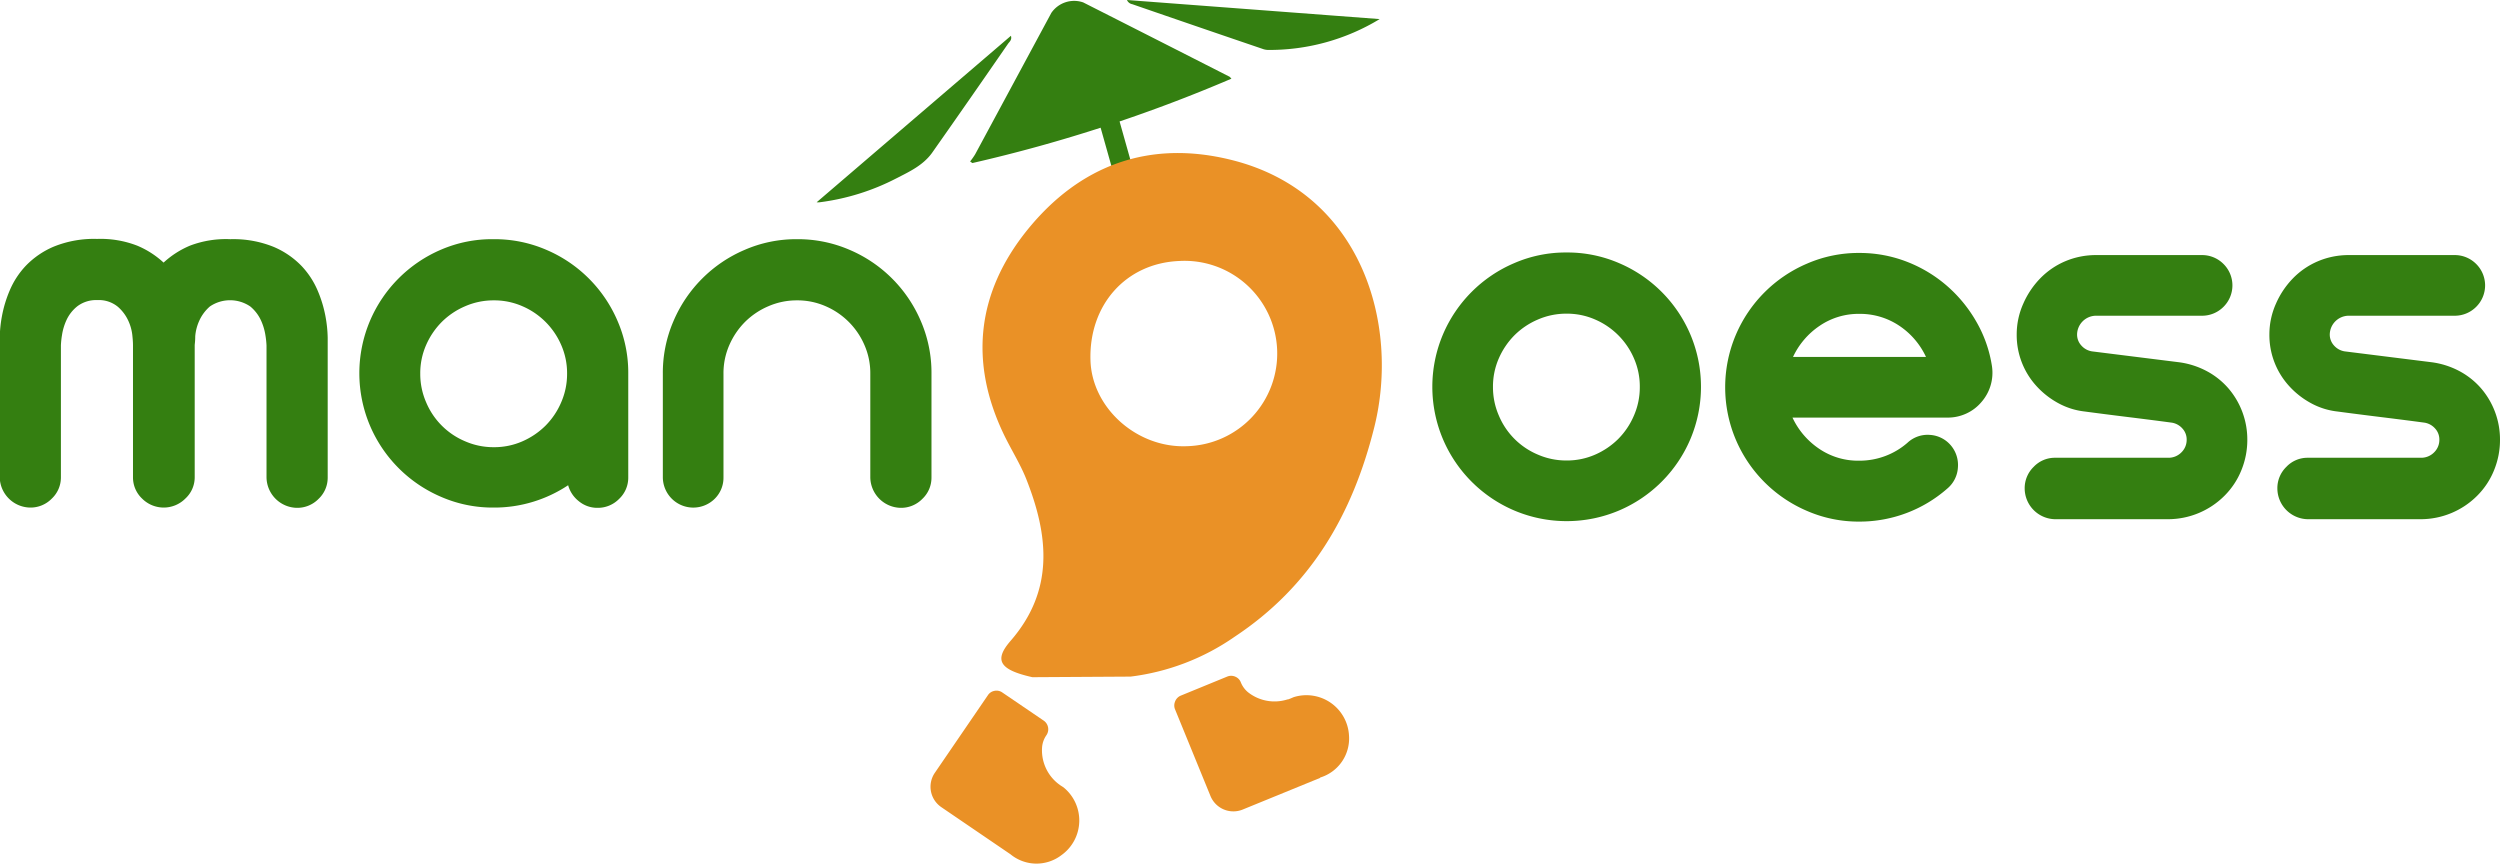 <svg xmlns="http://www.w3.org/2000/svg" id="Layer_1" data-name="Layer 1" viewBox="0 0 375.96 129.87"><defs><style>.cls-1{fill:#347f11;}.cls-2{fill:#ea9126;}.cls-3{fill:#dde9f1;}.cls-4{fill:none;}</style></defs><rect class="cls-1" x="276.73" y="368.36" width="3" height="24.16" transform="translate(-202.31 -265.76) rotate(-15.74)"></rect><path class="cls-2" d="M264.77,457.36c-4.9-1.11-5.84-2.51-3.27-5.47,6.6-7.6,5.71-15.83,2.37-24.29-.91-2.3-2.26-4.42-3.34-6.65-5.31-11-4.1-21.44,3.47-30.83,7.91-9.79,18.38-13.62,30.7-10.55,19.68,4.89,25.33,24.77,21.5,40.16-3.29,13.23-9.61,24-21,31.54a34.84,34.84,0,0,1-15.66,6Zm8.74-47.66c.21,7.18,7,13.24,14.52,12.92a13.94,13.94,0,1,0-1.21-27.85C278.83,395.12,273.26,401.37,273.51,409.7Z" transform="translate(-109.52 -355.52)"></path><path class="cls-1" d="M144.16,391.49a16.09,16.09,0,0,1,6.52,1.16,12.69,12.69,0,0,1,4.2,2.88,12.45,12.45,0,0,1,2.44,3.76,18.36,18.36,0,0,1,1.16,3.88,19.25,19.25,0,0,1,.32,3.16v21a4.37,4.37,0,0,1-1.36,3.2,4.46,4.46,0,0,1-3.28,1.36,4.65,4.65,0,0,1-4.56-4.56V407.49a12.42,12.42,0,0,0-.16-1.52,8.45,8.45,0,0,0-.68-2.28,5.94,5.94,0,0,0-1.6-2.08,5.39,5.39,0,0,0-6.08,0,6.21,6.21,0,0,0-1.6,2.16,6.93,6.93,0,0,0-.6,2.32c0,.75-.08,1.2-.08,1.36v19.84a4.33,4.33,0,0,1-1.4,3.2,4.59,4.59,0,0,1-6.52,0,4.37,4.37,0,0,1-1.36-3.2V407.49c0-.16,0-.61-.08-1.36a6.93,6.93,0,0,0-.6-2.32,6.21,6.21,0,0,0-1.6-2.16,4.49,4.49,0,0,0-3.08-1,4.67,4.67,0,0,0-3,.92,5.73,5.73,0,0,0-1.64,2.08,8.45,8.45,0,0,0-.68,2.28,12.42,12.42,0,0,0-.16,1.52v3.16c0,.93,0,2,0,3.2s0,2.41,0,3.64v9.84a4.37,4.37,0,0,1-1.36,3.2,4.46,4.46,0,0,1-3.28,1.36,4.65,4.65,0,0,1-4.56-4.56v-21a19.25,19.25,0,0,1,.32-3.16,18.36,18.36,0,0,1,1.16-3.88,12.45,12.45,0,0,1,2.44-3.76,12.69,12.69,0,0,1,4.2-2.88,16.09,16.09,0,0,1,6.52-1.16,15.26,15.26,0,0,1,6,1,13.45,13.45,0,0,1,4,2.56,13.62,13.62,0,0,1,4-2.56A15.19,15.19,0,0,1,144.16,391.49Z" transform="translate(-109.52 -355.52)"></path><path class="cls-1" d="M183.76,391.49a19.57,19.57,0,0,1,7.92,1.6,20.27,20.27,0,0,1,10.72,10.72,19.57,19.57,0,0,1,1.6,7.92v15.6a4.37,4.37,0,0,1-1.36,3.2,4.46,4.46,0,0,1-3.28,1.36,4.34,4.34,0,0,1-2.8-1,4.6,4.6,0,0,1-1.6-2.4,20.18,20.18,0,0,1-5.24,2.48,19.9,19.9,0,0,1-6,.88,19.39,19.39,0,0,1-7.84-1.6,20.27,20.27,0,0,1-10.72-10.72,20.2,20.2,0,0,1,0-15.76,20.27,20.27,0,0,1,10.72-10.72A19.39,19.39,0,0,1,183.76,391.49Zm0,31.28a10.53,10.53,0,0,0,4.32-.88,11.39,11.39,0,0,0,3.48-2.36,11.22,11.22,0,0,0,2.36-3.52,10.65,10.65,0,0,0,.88-4.28,10.53,10.53,0,0,0-.88-4.32,11.16,11.16,0,0,0-5.84-5.84,10.53,10.53,0,0,0-4.32-.88,10.65,10.65,0,0,0-4.28.88,11.22,11.22,0,0,0-3.52,2.36,11.39,11.39,0,0,0-2.36,3.48,10.53,10.53,0,0,0-.88,4.32,10.65,10.65,0,0,0,.88,4.28,10.95,10.95,0,0,0,5.88,5.88A10.65,10.65,0,0,0,183.76,422.77Z" transform="translate(-109.52 -355.52)"></path><path class="cls-1" d="M229.36,391.49a19.57,19.57,0,0,1,7.92,1.6A20.27,20.27,0,0,1,248,403.81a19.57,19.57,0,0,1,1.6,7.92v15.6a4.37,4.37,0,0,1-1.36,3.2,4.46,4.46,0,0,1-3.28,1.36,4.65,4.65,0,0,1-4.56-4.56v-15.6a10.53,10.53,0,0,0-.88-4.32,11.16,11.16,0,0,0-5.84-5.84,10.53,10.53,0,0,0-4.32-.88,10.65,10.65,0,0,0-4.28.88,11.22,11.22,0,0,0-3.52,2.36,11.39,11.39,0,0,0-2.36,3.48,10.53,10.53,0,0,0-.88,4.32v15.6a4.44,4.44,0,0,1-1.32,3.2,4.58,4.58,0,0,1-7.8-3.2v-15.6a19.57,19.57,0,0,1,1.6-7.92,20.27,20.27,0,0,1,10.72-10.72A19.39,19.39,0,0,1,229.36,391.49Z" transform="translate(-109.52 -355.52)"></path><path class="cls-1" d="M345.08,393.49a19.57,19.57,0,0,1,7.92,1.6,20.27,20.27,0,0,1,10.72,10.72,20.2,20.2,0,0,1,0,15.76A20.27,20.27,0,0,1,353,432.29a20.2,20.2,0,0,1-15.76,0,20.27,20.27,0,0,1-10.72-10.72,20.2,20.2,0,0,1,0-15.76,20.27,20.27,0,0,1,10.72-10.72A19.39,19.39,0,0,1,345.08,393.49Zm0,31.28a10.53,10.53,0,0,0,4.32-.88,11.39,11.39,0,0,0,3.48-2.36,11.22,11.22,0,0,0,2.36-3.52,10.65,10.65,0,0,0,.88-4.28,10.53,10.53,0,0,0-.88-4.32,11.16,11.16,0,0,0-5.84-5.84,10.53,10.53,0,0,0-4.32-.88,10.65,10.65,0,0,0-4.28.88,11.22,11.22,0,0,0-3.52,2.36,11.39,11.39,0,0,0-2.36,3.48,10.53,10.53,0,0,0-.88,4.32,10.65,10.65,0,0,0,.88,4.28,10.95,10.95,0,0,0,5.88,5.88A10.65,10.65,0,0,0,345.08,424.77Z" transform="translate(-109.52 -355.52)"></path><path class="cls-1" d="M407.48,416a6.49,6.49,0,0,1-2.28,1.72,6.6,6.6,0,0,1-2.76.6H379.08a11.55,11.55,0,0,0,4,4.68,10.4,10.4,0,0,0,6,1.8,11,11,0,0,0,4-.72,10.82,10.82,0,0,0,3.32-2,4.42,4.42,0,0,1,3.32-1.16,4.47,4.47,0,0,1,3.16,1.56,4.56,4.56,0,0,1,1.08,3.32,4.47,4.47,0,0,1-1.56,3.16,20,20,0,0,1-13.28,5,19.39,19.39,0,0,1-7.84-1.6,20.27,20.27,0,0,1-10.72-10.72,20.2,20.2,0,0,1,0-15.76,20.27,20.27,0,0,1,10.72-10.72,19.39,19.39,0,0,1,7.84-1.6,19.61,19.61,0,0,1,7.16,1.32,20.47,20.47,0,0,1,6,3.6,20.81,20.81,0,0,1,4.44,5.4,19.18,19.18,0,0,1,2.36,6.72A6.68,6.68,0,0,1,407.48,416Zm-8.32-6.8a11.42,11.42,0,0,0-4-4.68,10.59,10.59,0,0,0-6-1.8,10.4,10.4,0,0,0-6,1.8,11.55,11.55,0,0,0-4,4.68Z" transform="translate(-109.52 -355.52)"></path><path class="cls-1" d="M437.24,410a12.3,12.3,0,0,1,4.12,1.32,11.44,11.44,0,0,1,3.24,2.56,11.81,11.81,0,0,1,2.88,7.8,12,12,0,0,1-.88,4.52,11.46,11.46,0,0,1-2.56,3.88,12,12,0,0,1-8.48,3.52h-17A4.65,4.65,0,0,1,414,429a4.46,4.46,0,0,1,1.36-3.28,4.37,4.37,0,0,1,3.2-1.36h17a2.72,2.72,0,0,0,2-.8,2.62,2.62,0,0,0,.8-1.92,2.43,2.43,0,0,0-.64-1.68,2.69,2.69,0,0,0-1.6-.88c-2-.27-4.21-.55-6.56-.84s-4.53-.57-6.56-.84a10.75,10.75,0,0,1-4-1.28,12.43,12.43,0,0,1-3.28-2.6,11.37,11.37,0,0,1-2.92-7.72,11.31,11.31,0,0,1,1-4.64,12.78,12.78,0,0,1,2.56-3.8,11.51,11.51,0,0,1,3.76-2.56,11.79,11.79,0,0,1,4.64-.92h15.84a4.54,4.54,0,0,1,3.28,1.32,4.54,4.54,0,0,1,0,6.48,4.54,4.54,0,0,1-3.28,1.32H424.68a2.87,2.87,0,0,0-2.8,2.8,2.43,2.43,0,0,0,.64,1.68,2.69,2.69,0,0,0,1.6.88Z" transform="translate(-109.52 -355.52)"></path><path class="cls-1" d="M475.24,410a12.3,12.3,0,0,1,4.12,1.32,11.44,11.44,0,0,1,3.24,2.56,11.81,11.81,0,0,1,2.88,7.8,12,12,0,0,1-.88,4.52,11.46,11.46,0,0,1-2.56,3.88,12,12,0,0,1-8.48,3.52h-17A4.65,4.65,0,0,1,452,429a4.46,4.46,0,0,1,1.36-3.28,4.37,4.37,0,0,1,3.2-1.36h17a2.72,2.72,0,0,0,2-.8,2.62,2.62,0,0,0,.8-1.92,2.43,2.43,0,0,0-.64-1.68,2.69,2.69,0,0,0-1.6-.88c-2-.27-4.21-.55-6.56-.84s-4.53-.57-6.56-.84a10.75,10.75,0,0,1-4-1.28,12.43,12.43,0,0,1-3.28-2.6,11.37,11.37,0,0,1-2.92-7.72,11.31,11.31,0,0,1,1-4.64,12.78,12.78,0,0,1,2.56-3.8,11.51,11.51,0,0,1,3.76-2.56,11.79,11.79,0,0,1,4.64-.92h15.84a4.54,4.54,0,0,1,3.28,1.32,4.54,4.54,0,0,1,0,6.48,4.54,4.54,0,0,1-3.28,1.32H462.68a2.87,2.87,0,0,0-2.8,2.8,2.43,2.43,0,0,0,.64,1.68,2.69,2.69,0,0,0,1.6.88Z" transform="translate(-109.52 -355.52)"></path><path class="cls-3" d="M262.05,463.3" transform="translate(-109.52 -355.52)"></path><line class="cls-4" x1="161.24" y1="117" x2="160.75" y2="117.4"></line><path class="cls-1" d="M294.71,367.35c-.16-.16-.22-.26-.3-.3q-11-5.6-22-11.17a4.16,4.16,0,0,0-4.78,1.57q-5.73,10.64-11.46,21.27a10,10,0,0,1-.76,1.08l.34.24A228.38,228.38,0,0,0,294.71,367.35Zm-62.38,18.59a2.59,2.59,0,0,0,.45,0,34.52,34.52,0,0,0,11.52-3.59c1.95-1,4-1.94,5.37-3.82q5.76-8.19,11.45-16.44c.2-.29.61-.56.43-1.19ZM317,358.39,279,355.52a1.06,1.06,0,0,0,.79.63q9.78,3.38,19.57,6.71a2.55,2.55,0,0,0,.82.17A31.91,31.91,0,0,0,317,358.39Z" transform="translate(-109.52 -355.52)"></path><path class="cls-2" d="M269.13,484.13a6.16,6.16,0,0,1-7.65-.14h0l0,0-10.39-7.08a3.71,3.71,0,0,1-1-5.15l8-11.7a1.47,1.47,0,0,1,.87-.62,1.52,1.52,0,0,1,1.28.21l6.25,4.25a1.58,1.58,0,0,1,.41,2.16h0a3.71,3.71,0,0,0-.66,1.74,6.39,6.39,0,0,0,2.38,5.55l.08.06.31.23.41.26A6.41,6.41,0,0,1,269.13,484.13Z" transform="translate(-109.52 -355.52)"></path><path class="cls-2" d="M312.39,466.15a6.14,6.14,0,0,1-4.34,6.3h0l0,.05-11.64,4.76a3.72,3.72,0,0,1-4.84-2l-5.36-13.11a1.52,1.52,0,0,1,0-1.07,1.56,1.56,0,0,1,.88-.95l7-2.87a1.55,1.55,0,0,1,1.3.07,1.49,1.49,0,0,1,.72.78h0a3.74,3.74,0,0,0,1.09,1.51,6.42,6.42,0,0,0,5.94,1.08l.09,0,.37-.14.44-.19A6.41,6.41,0,0,1,312.39,466.15Z" transform="translate(-109.52 -355.52)"></path></svg>